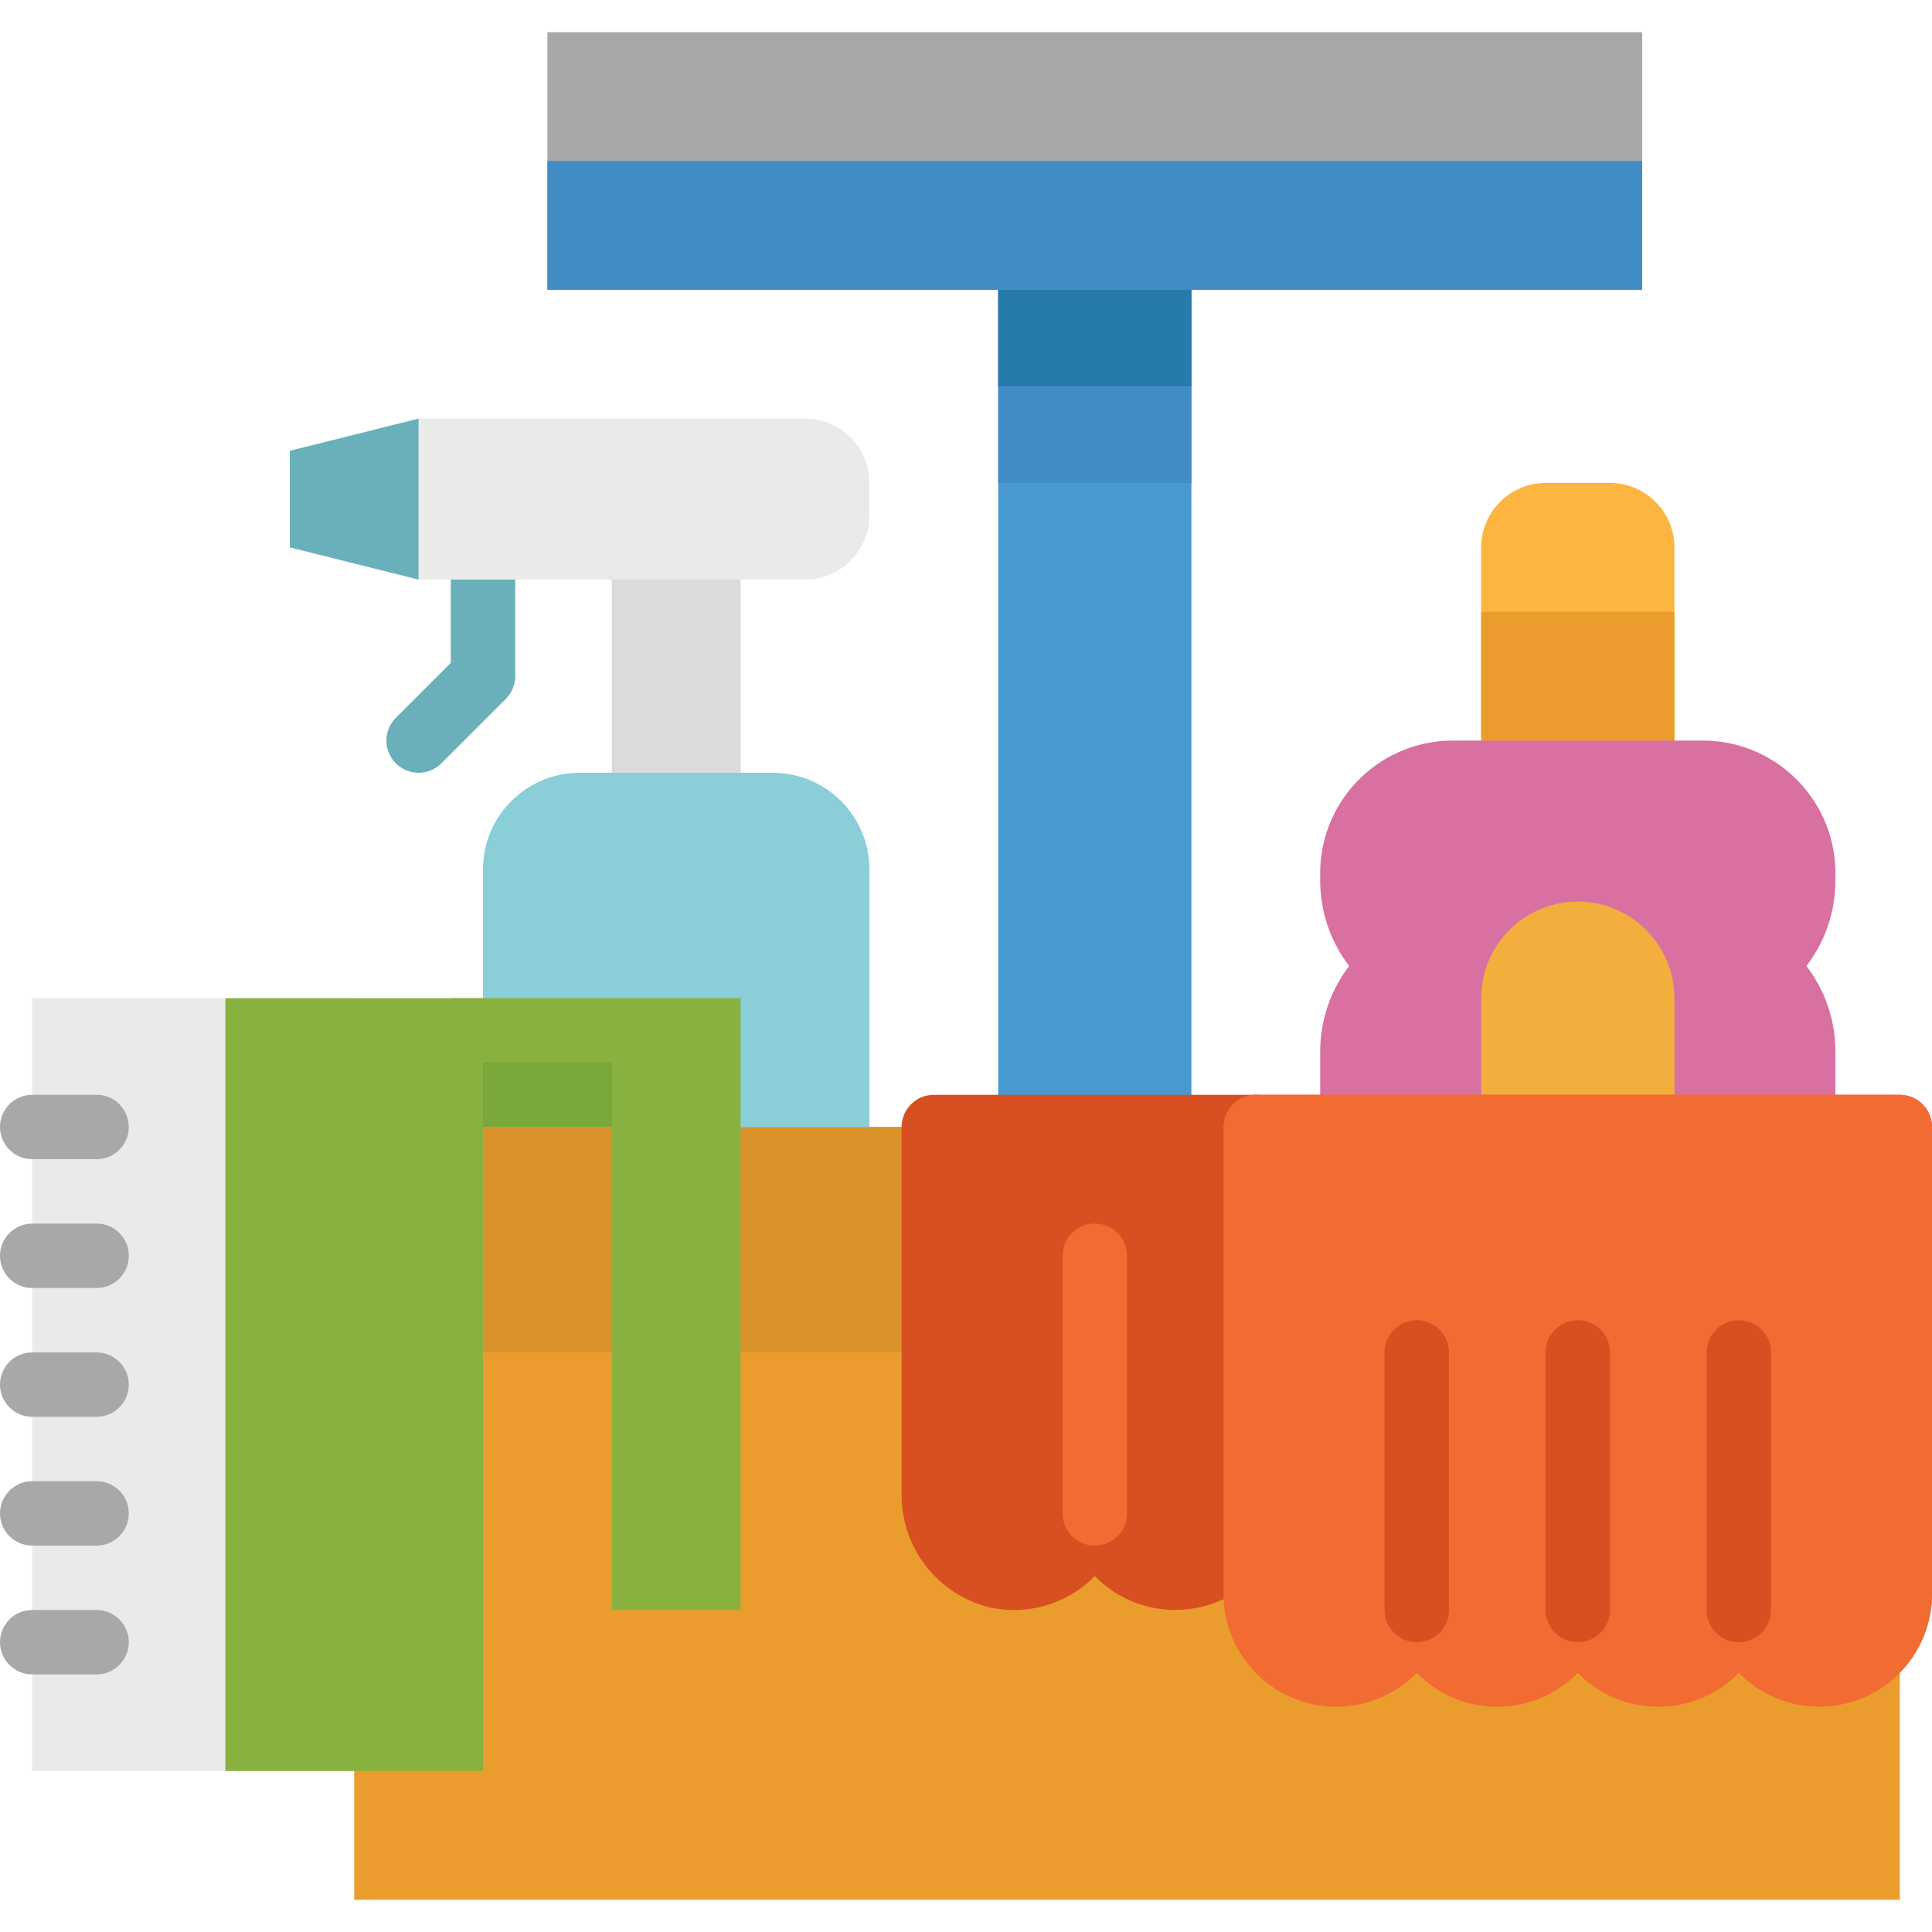 <?xml version="1.0" encoding="iso-8859-1"?>
<!-- Generator: Adobe Illustrator 19.0.0, SVG Export Plug-In . SVG Version: 6.00 Build 0)  -->
<svg version="1.1" id="Capa_1" xmlns="http://www.w3.org/2000/svg" xmlns:xlink="http://www.w3.org/1999/xlink" x="0px" y="0px"
	 viewBox="0 0 480 480" style="enable-background:new 0 0 480 480;" xml:space="preserve">
<path style="fill:#FBB540;" d="M384,120h16c8.837,0,16,7.163,16,16v48l0,0h-48l0,0v-48C368,127.163,375.163,120,384,120z"/>
<path style="fill:#EA9D2D;" d="M368,152h48v40h-48V152z"/>
<path style="fill:#DBDBDB;" d="M152,136h32v64h-32V136z"/>
<path style="fill:#69B0BB;" d="M104,192c-4.418-0.001-7.999-3.583-7.998-8.002c0-2.121,0.843-4.154,2.342-5.654L112,164.688V144
	c0-4.418,3.582-8,8-8s8,3.582,8,8v24c0,2.122-0.844,4.156-2.344,5.656l-16,16C108.156,191.156,106.122,192,104,192L104,192z"/>
<path style="fill:#4799CF;" d="M248,72h48v208h-48V72z"/>
<path style="fill:#A8A8A8;" d="M136,8h272v64H136V8z"/>
<path style="fill:#428DC5;" d="M136,40h272v32H136V40z"/>
<path style="fill:#EA9D2D;" d="M88,280h384v192H88V280z"/>
<path style="fill:#DA922A;" d="M88,280h384v56H88V280z"/>
<path style="fill:#D85021;" d="M312,272h-80c-4.418,0-8,3.582-8,8v90.968c-0.228,13.329,8.748,25.061,21.672,28.328
	c9.417,2.163,19.283-0.669,26.12-7.496l0.208-0.216c10.822,11.046,28.549,11.229,39.596,0.407c3.31-3.242,5.763-7.255,7.14-11.679
	c0.825-1.287,1.263-2.783,1.264-4.312v-96C320,275.582,316.418,272,312,272z"/>
<path style="fill:#D970A2;" d="M456,278.12v-16.944c-0.003-7.659-2.534-15.103-7.2-21.176c4.666-6.073,7.197-13.517,7.2-21.176
	v-0.944c0.502-18.186-13.815-33.344-32-33.88h-64c-18.185,0.536-32.502,15.694-32,33.88v0.944c0.003,7.659,2.534,15.103,7.2,21.176
	c-4.666,6.073-7.197,13.517-7.2,21.176V280h128V278.12z"/>
<path style="fill:#F3AF3E;" d="M416,280h-48v-32c0-13.255,10.745-24,24-24s24,10.745,24,24V280z"/>
<path style="fill:#428DC5;" d="M248,64h48v56h-48V64z"/>
<path style="fill:#277BAA;" d="M248,72h48v24h-48V72z"/>
<path style="fill:#EAEAE8;" d="M8,248h80v192H8V248z"/>
<g>
	<path style="fill:#A8A8A8;" d="M24,288H8c-4.418,0-8-3.582-8-8s3.582-8,8-8h16c4.418,0,8,3.582,8,8S28.418,288,24,288z"/>
	<path style="fill:#A8A8A8;" d="M24,320H8c-4.418,0-8-3.582-8-8s3.582-8,8-8h16c4.418,0,8,3.582,8,8S28.418,320,24,320z"/>
	<path style="fill:#A8A8A8;" d="M24,352H8c-4.418,0-8-3.582-8-8s3.582-8,8-8h16c4.418,0,8,3.582,8,8S28.418,352,24,352z"/>
	<path style="fill:#A8A8A8;" d="M24,384H8c-4.418,0-8-3.582-8-8s3.582-8,8-8h16c4.418,0,8,3.582,8,8S28.418,384,24,384z"/>
	<path style="fill:#A8A8A8;" d="M24,416H8c-4.418,0-8-3.582-8-8s3.582-8,8-8h16c4.418,0,8,3.582,8,8S28.418,416,24,416z"/>
</g>
<path style="fill:#89B140;" d="M56,248h64v192H56V248z"/>
<path style="fill:#8ACED8;" d="M144,192h48c13.255,0,24,10.745,24,24v64l0,0h-96l0,0v-64C120,202.745,130.745,192,144,192z"/>
<path style="fill:#EAEAE8;" d="M104,104h96c8.837,0,16,7.163,16,16v8c0,8.837-7.163,16-16,16h-96l0,0V104L104,104z"/>
<path style="fill:#69B0BB;" d="M104,144l-32-8v-24l32-8V144z"/>
<path id="SVGCleanerId_0" style="fill:#F26B32;" d="M472,272H312c-4.418,0-8,3.582-8,8v116
	c0.003,15.464,12.542,27.997,28.006,27.994c7.421-0.002,14.537-2.949,19.786-8.194l0.208-0.216
	c10.785,11.046,28.482,11.257,39.527,0.473c0.159-0.156,0.317-0.313,0.473-0.473c10.785,11.046,28.482,11.257,39.527,0.473
	c0.159-0.156,0.317-0.313,0.473-0.473c10.823,11.046,28.55,11.227,39.596,0.404c5.372-5.264,8.401-12.467,8.404-19.988V280
	C480,275.582,476.418,272,472,272z"/>
<g>
	<path id="SVGCleanerId_0_1_" style="fill:#F26B32;" d="M472,272H312c-4.418,0-8,3.582-8,8v116
		c0.003,15.464,12.542,27.997,28.006,27.994c7.421-0.002,14.537-2.949,19.786-8.194l0.208-0.216
		c10.785,11.046,28.482,11.257,39.527,0.473c0.159-0.156,0.317-0.313,0.473-0.473c10.785,11.046,28.482,11.257,39.527,0.473
		c0.159-0.156,0.317-0.313,0.473-0.473c10.823,11.046,28.55,11.227,39.596,0.404c5.372-5.264,8.401-12.467,8.404-19.988V280
		C480,275.582,476.418,272,472,272z"/>
</g>
<g>
	<path style="fill:#D85021;" d="M432,408c-4.418,0-8-3.582-8-8v-64c0-4.418,3.582-8,8-8s8,3.582,8,8v64
		C440,404.418,436.418,408,432,408z"/>
	<path style="fill:#D85021;" d="M392,408c-4.418,0-8-3.582-8-8v-64c0-4.418,3.582-8,8-8s8,3.582,8,8v64
		C400,404.418,396.418,408,392,408z"/>
	<path style="fill:#D85021;" d="M352,408c-4.418,0-8-3.582-8-8v-64c0-4.418,3.582-8,8-8s8,3.582,8,8v64
		C360,404.418,356.418,408,352,408z"/>
</g>
<path style="fill:#F26B32;" d="M272,384c-4.418,0-8-3.582-8-8v-64c0-4.418,3.582-8,8-8s8,3.582,8,8v64
	C280,380.418,276.418,384,272,384z"/>
<path style="fill:#89B140;" d="M176,248h-24h-40v32h40v120h32V248H176z"/>
<path style="fill:#79A73A;" d="M120,264h32v16h-32V264z"/>
<g>
</g>
<g>
</g>
<g>
</g>
<g>
</g>
<g>
</g>
<g>
</g>
<g>
</g>
<g>
</g>
<g>
</g>
<g>
</g>
<g>
</g>
<g>
</g>
<g>
</g>
<g>
</g>
<g>
</g>
</svg>
